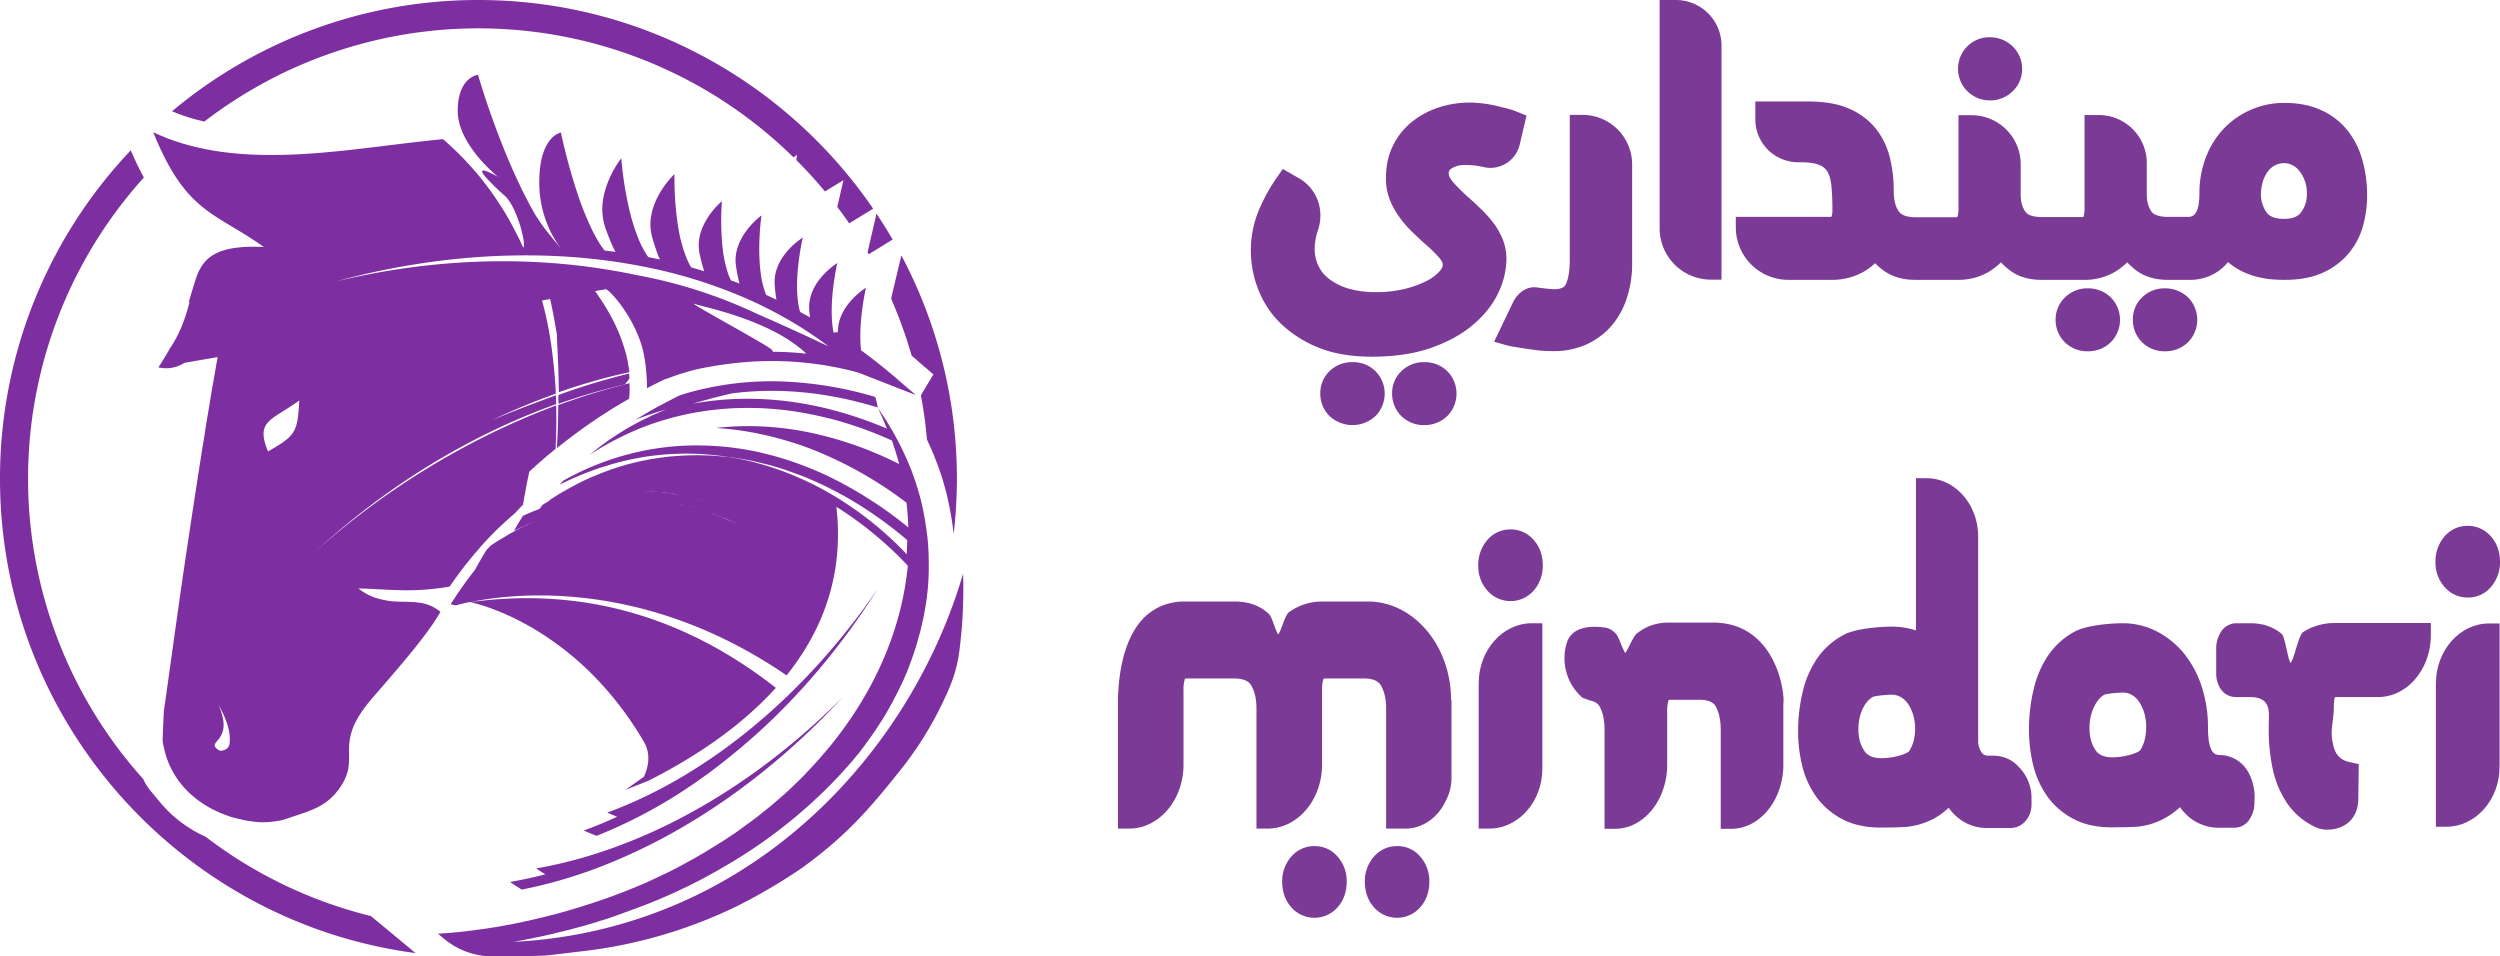 <svg xmlns="http://www.w3.org/2000/svg" width="1758.318" height="672.639" viewBox="0 0 1758.318 672.639">
  <g id="logo" transform="translate(-775.119 -551.844)">
    <g id="Group_343" data-name="Group 343" transform="translate(1561.395 888.163)">
      <g id="Group_342" data-name="Group 342">
        <path id="Path_3256" data-name="Path 3256" d="M908.3,821.576c-2.669,1.78-5.19,13.643-7.415,19.278-.445.89-.89,1.631-1.335,2.521a3.244,3.244,0,0,0-.445-.741c-1.78-4-3.707-17.943-5.783-19.723-5.932-5.042-13.346-7.563-22.1-7.563h-9.639a12.85,12.85,0,0,0-11.567,6.97,21.54,21.54,0,0,0-2.818,9.935v18.388a19.915,19.915,0,0,0,2.966,10.677,12.844,12.844,0,0,0,11.418,5.932h9.194c8.6,0,10.973,3.559,11.715,4.745,2.521,3.855,1.631,9.935,1.631,18.388a129.961,129.961,0,0,0,2.966,28.027,68.116,68.116,0,0,0,10.232,23.875A48.677,48.677,0,0,0,916.748,958.6a18.411,18.411,0,0,0,8.3,1.928c12.308,0,22.1-7.414,22.1-21.947l.3-24.171-6.08-1.335a17.164,17.164,0,0,1-4.449-1.483,12.621,12.621,0,0,1-5.635-5.487c-1.483-2.818-2.373-6.821-2.818-11.567-.445-5.932,1.483-12.753,1.483-20.612,0-3.856.445-5.783.742-6.525a5.12,5.12,0,0,1,1.779-.148h28.62c20.464,0,37.073-19.574,37.073-43.6V815.2H930.391A41.033,41.033,0,0,0,908.3,821.576Z" transform="translate(-74.757 -713.325)" fill="#7b3a95"/>
        <path id="Path_3257" data-name="Path 3257" d="M788.589,941.8a6.655,6.655,0,0,0-1.631-.148h-4.745c-2.076-.148-5.042-.593-6.673-8.749V787.576c0-22.688-16.312-41.076-36.331-41.076h-7.414V853.565a55.887,55.887,0,0,0-17.35-2.669c-6.08,0-24.023,1.038-32.92,5.487a53.212,53.212,0,0,0-18.536,15.867,69.493,69.493,0,0,0-10.677,23.726,118.051,118.051,0,0,0-3.411,28.917,99.918,99.918,0,0,0,2.966,24.171,61.73,61.73,0,0,0,10.232,22.1,53.323,53.323,0,0,0,18.388,15.422c7.266,3.707,16.164,5.635,26.4,5.635.148,0,14.532,0,19.426-.593a55.6,55.6,0,0,0,12.753-3.263,44.994,44.994,0,0,0,12.308-7.118,32.575,32.575,0,0,0,3.411-2.966,34.921,34.921,0,0,0,8.008,8.156,31.4,31.4,0,0,0,18.388,6.08h17.35c8.008,0,14.532-7.415,14.532-16.46v-4.3a30.766,30.766,0,0,0-9.194-22.392A23.242,23.242,0,0,0,788.589,941.8Zm-61.54-3.411c-1.631,2.076-10.677,5.042-19.723,5.042-8.3,0-10.973-3.856-11.863-5.19-2.818-4.152-4.152-9.046-4.152-15.126a36.781,36.781,0,0,1,1.483-10.529,26.965,26.965,0,0,1,4-8.008,15.826,15.826,0,0,1,4.745-4.3c1.779-.741,9.639-1.483,13.2-1.483a12.7,12.7,0,0,1,6.08,1.483,15.845,15.845,0,0,1,5.042,4.449,29.865,29.865,0,0,1,3.855,7.859A34.128,34.128,0,0,1,731.2,923.41C731.053,929.342,729.718,934.235,727.049,938.387Z" transform="translate(-170.516 -746.5)" fill="#7b3a95"/>
        <path id="Path_3258" data-name="Path 3258" d="M519.888,770.8a21.184,21.184,0,0,0-16.164,7.266,26.571,26.571,0,0,0-6.525,18.091,25.817,25.817,0,0,0,6.525,17.795,21.611,21.611,0,0,0,32.327,0,26.08,26.08,0,0,0,6.525-17.795c0-7.118-2.224-13.346-6.525-18.091A20.961,20.961,0,0,0,519.888,770.8Z" transform="translate(-243.772 -734.765)" fill="#7b3a95"/>
        <path id="Path_3259" data-name="Path 3259" d="M497.4,857.563V959.735h7.414c20.612,0,37.369-18.981,37.369-42.263V815.3h-7.415C514.157,815.3,497.4,834.281,497.4,857.563Z" transform="translate(-243.676 -713.276)" fill="#7b3a95"/>
        <path id="Path_3260" data-name="Path 3260" d="M973.888,819.519a20.7,20.7,0,0,0,16.164-7.266,26.081,26.081,0,0,0,6.525-17.795c0-7.118-2.224-13.346-6.525-18.091a21.412,21.412,0,0,0-16.164-7.266,21.183,21.183,0,0,0-16.164,7.266,26.57,26.57,0,0,0-6.525,18.091,25.816,25.816,0,0,0,6.525,17.795A21.183,21.183,0,0,0,973.888,819.519Z" transform="translate(-24.535 -735.586)" fill="#7b3a95"/>
        <path id="Path_3261" data-name="Path 3261" d="M951.4,857.663V958.352h7.415c20.612,0,37.369-18.981,37.369-42.263V815.4h-7.414C968.157,815.4,951.4,834.381,951.4,857.663Z" transform="translate(-24.438 -713.228)" fill="#7b3a95"/>
        <path id="Path_3262" data-name="Path 3262" d="M692.187,868.978C691.3,850.441,679.731,815.3,643.252,815H611.073a34.257,34.257,0,0,0-22.1,7.711c-2.818,2.224-5.783,10.825-8.156,13.643-1.631-2.224-4.152-10.084-5.783-12.456a13.031,13.031,0,0,0-7.266-5.19c-7.859-1.335-24.023-2.373-28.027,10.529a36.76,36.76,0,0,0,11.122,38.7,47.551,47.551,0,0,1,4.893,1.779h0c5.042.89,6.525,3.411,6.97,4.152,2.373,4.152,3.559,9.787,3.559,16.609v69.548H573.7c20.167,0,36.628-20.316,36.628-45.08V877.578a25.883,25.883,0,0,1,1.038-8.156,5.242,5.242,0,0,1,.89-.148h20.761c5.783,0,9.639,1.483,11.418,4.6,2.373,4.152,3.559,9.787,3.559,16.609v69.548h7.414c20.167,0,36.628-20.316,36.628-45.08V877.578c0-2.966,0-5.487.148-7.711v-.89Z" transform="translate(-224.035 -713.421)" fill="#7b3a95"/>
        <path id="Path_3263" data-name="Path 3263" d="M892.6,907.981a6.325,6.325,0,0,1-3.559-.89c-3.114-1.928-4.745-8.3-4.745-18.24a91.844,91.844,0,0,0-4.449-29.065,72.4,72.4,0,0,0-12.6-23.43,61.412,61.412,0,0,0-19.13-15.422,52.745,52.745,0,0,0-24.171-5.635c-6.08,0-24.023,1.038-32.92,5.635A52.53,52.53,0,0,0,772.488,837.1a69.3,69.3,0,0,0-10.677,24.171,120.524,120.524,0,0,0-3.411,29.213,105.484,105.484,0,0,0,2.966,24.616A64.363,64.363,0,0,0,771.6,937.491a52.142,52.142,0,0,0,18.388,15.57c7.266,3.855,16.164,5.783,26.544,5.783.148,0,14.532,0,19.574-.593a50.7,50.7,0,0,0,25.061-10.677,32.584,32.584,0,0,0,3.411-2.966,38.854,38.854,0,0,0,8.008,8.3,32.8,32.8,0,0,0,10.529,5.042,30.652,30.652,0,0,0,7.859,1.186h11.715a12.733,12.733,0,0,0,11.27-6.673,19.635,19.635,0,0,0,2.966-9.787l.148-4.3a35.341,35.341,0,0,0-4-17.5A23.207,23.207,0,0,0,892.6,907.981ZM836.7,904.57c-1.631,1.928-10.677,5.042-19.723,5.042-8.3,0-10.973-3.855-11.863-5.19-2.818-4.152-4.152-9.342-4.152-15.422a34.6,34.6,0,0,1,1.631-10.825,27.9,27.9,0,0,1,4-8.156,14.672,14.672,0,0,1,4.745-4.449c1.779-.741,9.639-1.483,13.2-1.483a11.75,11.75,0,0,1,5.932,1.483,15.842,15.842,0,0,1,5.042,4.449,28.717,28.717,0,0,1,3.856,8.008A36.387,36.387,0,0,1,840.849,889C840.7,895.228,839.367,900.27,836.7,904.57Z" transform="translate(-117.639 -713.276)" fill="#7b3a95"/>
        <path id="Path_3264" data-name="Path 3264" d="M466.088,921a21.183,21.183,0,0,0-16.164,7.266,26.08,26.08,0,0,0-6.525,17.795c0,7.118,2.224,13.346,6.525,18.091a21.611,21.611,0,0,0,32.327,0c4.3-4.745,6.525-10.973,6.525-18.091a25.816,25.816,0,0,0-6.525-17.795A20.694,20.694,0,0,0,466.088,921Z" transform="translate(-269.752 -662.234)" fill="#7b3a95"/>
        <path id="Path_3265" data-name="Path 3265" d="M426.888,921a21.183,21.183,0,0,0-16.164,7.266,26.08,26.08,0,0,0-6.525,17.795c0,7.118,2.224,13.346,6.525,18.091a21.611,21.611,0,0,0,32.327,0c4.3-4.745,6.525-10.973,6.525-18.091a25.816,25.816,0,0,0-6.525-17.795A20.909,20.909,0,0,0,426.888,921Z" transform="translate(-288.682 -662.234)" fill="#7b3a95"/>
        <path id="Path_3266" data-name="Path 3266" d="M560.6,874.252c0-38.111-26.247-69.251-58.426-69.251H470.438a39.179,39.179,0,0,0-23.875,7.563c-2.966,2.224-5.19,12.753-7.563,15.57-1.78-2.224-4.3-12.308-6.377-14.236Q423.282,805,408.6,805h-35.59a40.259,40.259,0,0,0-12.753,1.928h-.148a38.494,38.494,0,0,0-10.974,5.635,33.284,33.284,0,0,0-6.673,6.228C328.673,834.955,326.6,860.905,326.3,874.4v90.309h7.859c21.057,0,38.259-20.167,38.259-44.932V867.43a24.375,24.375,0,0,1,1.038-8.156,8.362,8.362,0,0,1,1.038-.148h33.365c6.08,0,10.084,1.483,12.012,4.6,2.521,4.152,3.856,9.639,3.856,16.46v84.525h7.859c21.057,0,38.259-20.167,38.259-44.932V867.43a24.377,24.377,0,0,1,1.038-8.156,8.362,8.362,0,0,1,1.038-.148h27.137c6.08,0,10.084,1.483,12.011,4.6,2.521,4.152,3.856,9.639,3.856,16.46v84.525h13.643c12.012,0,22.688-7.711,28.175-19.278l.593-1.186a33.987,33.987,0,0,0,3.559-15.274V874.252Z" transform="translate(-326.3 -718.25)" fill="#7b3a95"/>
      </g>
    </g>
    <g id="Group_346" data-name="Group 346" transform="translate(775.119 551.844)">
      <g id="Group_344" data-name="Group 344">
        <path id="Path_3267" data-name="Path 3267" d="M890,218.9l-6.3,27.181c.31.413.517.93.827,1.344l16.846-10.335C897.756,230.889,893.932,224.791,890,218.9Z" transform="translate(-273.521 -68.629)" fill="#7d2fa1"/>
        <path id="Path_3268" data-name="Path 3268" d="M900.523,274.274c-.207.93-.517,2.17-.724,3.617a326.754,326.754,0,0,1,14.366,39.893c1.654,1.447,3.307,2.79,4.961,4.341l10.335,8.888-8.785,14.676a310.438,310.438,0,0,1,4.237,31.005l.207.517c1.033,2.274,2.48,5.374,3.824,8.578l.62,1.447c.62,1.55,1.24,3.2,1.86,4.754a4.321,4.321,0,0,0,.413,1.033c1.034,2.687,1.86,5.167,2.687,7.544l.207.62.1.207c.517,1.55,1.55,4.857,1.86,6.1l.62,2.17c.517,1.964,1.757,6.511,2.17,8.578l.207,1.034c.62,2.894,1.24,5.788,1.757,8.578l.207,1.137c.827,4.547,1.447,9.095,1.964,13.435a1.76,1.76,0,0,0,.1.723A341.943,341.943,0,0,0,946,404.5a334.413,334.413,0,0,0-39.066-157.2Z" transform="translate(-272.982 -67.678)" fill="#7d2fa1"/>
        <path id="Path_3269" data-name="Path 3269" d="M554.156,714.357a315.2,315.2,0,0,1-116.269-55.809,88.407,88.407,0,0,1-31.625-23.771l-7.648-9.2a35.373,35.373,0,0,1-4.547-7.545,316.1,316.1,0,0,1,.413-423.115,208.019,208.019,0,0,1-9.2-19.12A335.1,335.1,0,0,0,293.3,406.787C293.3,577.315,420.834,718.7,585.574,740.4Z" transform="translate(-293.3 -70.073)" fill="#7d2fa1"/>
        <path id="Path_3270" data-name="Path 3270" d="M433.137,158.971a316.07,316.07,0,0,1,414.33,25.217l2.48-1.86-.517,3.721c7.028,7.028,13.849,14.469,20.153,22.117l13.022-7.958-4.341,18.81c2.894,3.824,5.684,7.648,8.371,11.575l16.846-10.335C842.817,131.686,740.913,73.5,625.781,73.5A334.983,334.983,0,0,0,410.4,151.736,121.733,121.733,0,0,0,433.137,158.971Z" transform="translate(-289.377 -73.5)" fill="#7d2fa1"/>
      </g>
      <g id="Group_345" data-name="Group 345" transform="translate(107.794 52.605)">
        <path id="Path_3271" data-name="Path 3271" d="M723.048,345.255c-10.232,5.788-20.153,12.092-29.868,18.913-7.131,5.064-14.159,10.335-20.98,15.813.723-10.232,1.034-20.567,1.034-30.282a486.827,486.827,0,0,1,50.021-15.4c.1,0,.1,0,.1.1A64.087,64.087,0,0,1,723.048,345.255Z" transform="translate(-388.401 -117.368)" fill="#7d2fa1"/>
        <path id="Path_3272" data-name="Path 3272" d="M798.9,289.9a9.588,9.588,0,0,0,1.034.517" transform="translate(-384.156 -118.856)" fill="none" stroke="#7d2fa1" stroke-linecap="round" stroke-linejoin="round" stroke-width="0"/>
        <path id="Path_3273" data-name="Path 3273" d="M673.3,342.789A479.109,479.109,0,0,1,723.011,327.7l.31,3.411c-1.137,1.55-2.067,2.687-3.2,4.237A442.406,442.406,0,0,0,673.4,348.99C673.3,346.82,673.3,344.753,673.3,342.789Z" transform="translate(-388.364 -117.589)" fill="#7d2fa1"/>
        <path id="Path_3274" data-name="Path 3274" d="M793.9,690.764A343.487,343.487,0,0,0,839.064,664.1,400.838,400.838,0,0,1,793.9,690.764Z" transform="translate(-384.324 -106.32)" fill="#7d2fa1"/>
        <path id="Path_3275" data-name="Path 3275" d="M917.163,605.741a243.1,243.1,0,0,0,25.631-39.686c9.612-18.81,13.436-29.351,15.3-43.614a339.727,339.727,0,0,0,2.584-54.155c-35.656,121.953-142,242.356-300.749,257.858-4.651.413-9.715.827-15.192,1.033a.622.622,0,0,0,.413-.1c1.344-.207,2.79-.517,4.134-.723,1.447-.207,2.791-.517,4.237-.827s2.79-.517,4.237-.827c1.344-.31,2.791-.517,4.134-.827,1.447-.31,2.79-.62,4.237-.93l4.031-.93c1.447-.31,2.79-.62,4.237-1.033,1.344-.31,2.687-.62,3.927-.93,1.447-.31,2.79-.723,4.237-1.033,1.344-.31,2.584-.62,3.927-1.034,1.447-.413,2.79-.723,4.237-1.137,1.24-.31,2.584-.723,3.824-1.034,1.447-.413,2.791-.827,4.237-1.24,1.24-.413,2.48-.723,3.721-1.137,1.447-.414,2.791-.93,4.237-1.344,1.24-.414,2.377-.723,3.617-1.137,1.447-.414,2.79-.93,4.237-1.447,1.137-.413,2.377-.827,3.514-1.24,1.447-.517,2.894-1.034,4.237-1.55l3.41-1.24c1.447-.517,2.894-1.033,4.237-1.55,1.137-.413,2.17-.827,3.307-1.24,1.447-.517,2.894-1.137,4.341-1.654,1.033-.413,2.17-.827,3.2-1.24,1.447-.62,2.894-1.24,4.341-1.757,1.034-.413,2.067-.827,3.1-1.344l4.341-1.86c1.034-.413,1.964-.93,3-1.344,1.447-.62,2.894-1.343,4.341-1.964.93-.413,1.86-.93,2.791-1.344,1.447-.723,2.894-1.344,4.341-2.067.93-.413,1.757-.93,2.687-1.344l4.341-2.17c.827-.413,1.757-.93,2.584-1.344,1.447-.723,2.894-1.55,4.341-2.377.827-.413,1.654-.93,2.48-1.344,1.447-.827,3-1.654,4.444-2.48a26.1,26.1,0,0,0,2.274-1.344c1.447-.827,3-1.757,4.444-2.584l2.17-1.24c1.55-.93,3-1.757,4.444-2.687.62-.413,1.344-.827,1.964-1.24,1.55-.93,3-1.86,4.547-2.894.62-.413,1.24-.827,1.757-1.137,1.55-1.034,3.1-1.964,4.547-3,.517-.413,1.033-.724,1.654-1.137,1.55-1.033,3.1-2.067,4.651-3.2.517-.31.93-.723,1.447-1.034l4.651-3.41,1.24-.93c1.55-1.137,3.2-2.377,4.754-3.617.31-.31.724-.517,1.034-.827,1.654-1.24,3.2-2.48,4.857-3.824a4.493,4.493,0,0,0,.723-.62l4.961-4.031c.207-.207.413-.31.517-.517,1.033-.93,2.377-1.964,3.411-2.894l1.757-1.55c1.55-1.344,3-2.687,4.547-4.031.827-.723,1.55-1.447,2.377-2.274.724-.62,1.344-1.24,2.067-1.86.93-.827,1.757-1.654,2.584-2.48.62-.517,1.137-1.137,1.757-1.654l2.687-2.687,1.55-1.55c.93-.93,1.757-1.86,2.687-2.79a19.078,19.078,0,0,1,1.447-1.447c.93-.93,1.757-1.964,2.687-2.894a18.481,18.481,0,0,1,1.344-1.447c.827-.93,1.757-1.964,2.584-2.894a8.924,8.924,0,0,1,1.344-1.447c.827-1.034,1.654-1.964,2.584-3,.413-.517.827-.93,1.24-1.447.827-1.034,1.654-2.067,2.48-3a18.021,18.021,0,0,1,1.24-1.447c.827-1.034,1.55-2.067,2.377-3.1a14.783,14.783,0,0,0,1.137-1.55c.827-1.033,1.55-2.067,2.274-3.1.413-.517.723-1.034,1.137-1.55.724-1.033,1.447-2.067,2.274-3.1.31-.517.723-1.033,1.034-1.55.723-1.034,1.447-2.067,2.17-3.2.31-.517.724-1.034,1.034-1.55.724-1.033,1.344-2.17,2.067-3.2a13.474,13.474,0,0,1,1.034-1.55c.723-1.034,1.343-2.17,1.964-3.2l.93-1.55c.62-1.033,1.24-2.17,1.86-3.307.31-.517.62-1.034.93-1.654.62-1.137,1.24-2.17,1.86-3.307a8.241,8.241,0,0,0,.827-1.654c.62-1.137,1.137-2.17,1.757-3.307.31-.517.517-1.137.827-1.654.517-1.137,1.137-2.17,1.654-3.307.31-.517.517-1.137.827-1.654.517-1.137,1.034-2.274,1.55-3.307.207-.517.517-1.137.723-1.654.517-1.137.93-2.274,1.447-3.307.207-.62.517-1.137.723-1.757.413-1.137.93-2.274,1.344-3.41.207-.62.413-1.137.62-1.757l1.24-3.411c.207-.62.413-1.137.62-1.757.413-1.137.827-2.274,1.137-3.411.207-.62.413-1.137.62-1.757.413-1.137.724-2.274,1.033-3.411.207-.62.31-1.24.517-1.757l.93-3.411c.207-.62.31-1.24.517-1.86l.93-3.411c.1-.62.31-1.24.414-1.86.31-1.137.517-2.274.827-3.514a12.016,12.016,0,0,1,.413-1.86c.207-1.137.517-2.377.724-3.514l.31-1.86c.207-1.137.413-2.377.62-3.514l.31-1.86c.207-1.137.31-2.377.517-3.514.1-.62.1-1.24.207-1.86.1-1.24.31-2.377.413-3.617a.932.932,0,0,1,.1-.517c.1-1.344.207-2.584.31-3.927.1-1.654.207-3.2.31-4.857v-.207c.207-4.547.207-9.095.1-13.539v-.1h0c0-1.344-.1-2.687-.1-4.134l-.31-5.271v-.1c-.1-.827-.1-1.55-.207-2.377-.1-1.344-.207-2.687-.413-3.927-.517-4.341-1.137-8.578-1.86-12.815h0c-.517-2.687-1.034-5.478-1.654-8.165l-.207-1.033c-.413-1.654-1.447-5.891-1.964-7.545l-.62-2.17c-.31-.93-1.55-5.064-1.86-5.994h0c-.827-2.377-1.654-4.754-2.48-7.028a7.118,7.118,0,0,0-.31-.827c-.517-1.447-1.137-2.894-1.757-4.341-.207-.413-.31-.827-.517-1.24-1.137-2.687-2.274-5.271-3.514-7.855l-.31-.62c-.723-1.447-1.343-2.894-2.067-4.341a2.585,2.585,0,0,0-.413-.723c-.31-.62-.723-1.24-1.033-1.964-.517-1.034-1.137-2.067-1.654-3.1-.517-.827-.93-1.757-1.447-2.584-.207-.413-.517-.93-.723-1.344-.1-.207-.31-.413-.413-.62-1.447-2.48-2.894-4.857-4.341-7.234-.1-.1-.207-.31-.31-.413-1.654-2.687-3.41-5.271-5.271-7.958,1.137,2.377,2.274,4.754,3.307,7.131,0,.1.1.207.1.31,1.034,2.377,2.067,4.754,3,7.131-44.647-19.016-91.362-25.838-136.526-17.57,9.2-2.687,18.293-5.168,27.491-7.235,33.279-4.341,68-.723,102.523,9.922a46.933,46.933,0,0,0-1.757-7.441,264.547,264.547,0,0,0-59.013-10.542,215.565,215.565,0,0,0-77.2,8.991,23.18,23.18,0,0,0-2.687,1.137c-4.031,2.067-8.061,4.134-11.989,6.2-.31.1-.517.31-.827.413-2.584,1.447-5.064,2.79-7.545,4.237-.413.207-.827.517-1.24.723-.827.517-1.757,1.034-2.584,1.55-1.447.93-3,1.757-4.444,2.687a10.329,10.329,0,0,1-1.447.827.537.537,0,0,1-.413.207c1.86-.827,3.824-1.55,5.788-2.274h0c5.271-1.964,10.645-3.617,16.019-5.167a9.1,9.1,0,0,0,1.55-.517,182.193,182.193,0,0,0-18.293,8.165c-4.651,2.377-9.2,4.857-13.642,7.648a194.4,194.4,0,0,0-22.737,16.329h0l3.411-2.17c3.1-1.964,6.3-3.824,9.612-5.684,2.687-1.447,5.374-2.894,8.165-4.237h0c4.341-2.17,8.681-4.134,13.125-5.994a198.935,198.935,0,0,1,37.309-11.058,210.221,210.221,0,0,1,37.723-3.721,222.745,222.745,0,0,1,38.756,3.1c2.584.413,5.168.93,7.751,1.447,4.651.93,9.4,2.067,14.055,3.2a268.922,268.922,0,0,1,42.58,15.193h0c1.86,5.478,3.617,10.955,5.064,16.536A254.321,254.321,0,0,0,853.5,369.173a212.464,212.464,0,0,0-44.027-4.651,202.462,202.462,0,0,0-22.427,1.24h0l3.41.31c6.614.517,13.125,1.344,19.74,2.48,5.271.93,10.542,2.067,15.709,3.307,5.271,1.344,10.438,2.79,15.709,4.444,6.2,1.964,12.3,4.237,18.4,6.821a278.166,278.166,0,0,1,60.873,35.242h0c.31,2.584.517,5.064.724,7.648a2.019,2.019,0,0,0,.1.723v.62c.207,2.48.31,4.961.413,7.441v.93A287.677,287.677,0,0,0,871.9,402.761l-5.581-2.79c-1.447-.723-3-1.447-4.444-2.067-2.067-.93-4.134-1.86-6.2-2.687a230.251,230.251,0,0,0-37.826-12.2c-2.17-.517-4.237-.93-6.408-1.344s-4.341-.827-6.511-1.137c-4.237-.62-8.371-1.24-12.609-1.55q-4.341-.465-8.681-.62c-1.964-.1-3.824-.207-5.788-.207-3.41-.1-6.718-.1-10.128,0a187,187,0,0,0-42.994,6.3h-.1c-4.341,1.137-8.682,2.48-12.919,3.927a201.651,201.651,0,0,0-22.014,9.095c-3.514,1.757-6.924,3.514-10.335,5.478-.827.93-1.654,1.86-2.584,2.79h0A223.537,223.537,0,0,1,703.125,394.6c.723-.207,1.344-.517,2.067-.724.62-.207,1.137-.31,1.757-.517.724-.207,1.344-.413,2.067-.62,1.757-.517,3.514-1.137,5.271-1.654l3.411-.93c1.344-.31,2.687-.723,4.031-1.034l2.79-.62c1.654-.413,3.2-.723,4.858-1.034,1.86-.31,3.721-.723,5.477-1.034,2.274-.413,4.651-.723,6.924-1.033a204.374,204.374,0,0,1,22.427-1.55c2.48,0,4.961,0,7.441.1,2.584.1,5.167.207,7.648.413,3.2.207,6.3.517,9.508.93,1.86.207,3.72.413,5.581.723.207,0,.413.1.62.1.413.1.827.1,1.137.207h0c-1.757-.207-3.41-.31-5.167-.517l-3.721-.31c-.413,0-.827-.1-1.343-.1-1.344-.1-2.687-.207-4.031-.207-2.377-.1-4.754-.207-7.131-.207s-4.754,0-7.131.1h0c-2.584.1-5.167.207-7.751.413-1.86.1-3.617.31-5.477.413-2.894.31-5.788.723-8.682,1.137-1.447.207-2.79.413-4.237.62-2.17.413-4.237.827-6.408,1.24-5.478,1.137-10.852,2.584-16.226,4.237-4.651,1.447-9.2,3.1-13.642,4.857-1.964.827-4.031,1.654-5.994,2.48-.31.1-.62.31-.93.413-1.86.827-3.721,1.654-5.581,2.584-4.031,1.964-7.958,4.134-11.989,6.408-1.344.827-2.79,1.55-4.134,2.377-1.24.723-2.377,1.55-3.617,2.274-1.447.93-2.791,1.757-4.237,2.687.723-.31,1.344-.517,2.067-.827-1.964,1.137-3.927,2.274-5.891,3.514-.827,1.137-1.654,2.17-2.48,3.307.1-.1.31-.1.413-.207a.361.361,0,0,0,.207-.1l1.55-.62h0l.62-.31c.517-.207,1.034-.413,1.654-.62.1,0,.31-.1.413-.1a.784.784,0,0,0,.413-.207c.517-.207,1.034-.413,1.654-.62.1,0,.207-.1.31-.1s.207-.1.31-.1.31-.1.413-.1c.31-.1.517-.207.827-.31s.517-.207.827-.31c.414-.1.827-.31,1.344-.413.724-.207,1.55-.517,2.274-.723.1,0,.207-.1.31-.1a1.916,1.916,0,0,1,.724-.207c.31-.1.517-.1.827-.207.1,0,.207-.1.31-.1h0c.31-.1.62-.207,1.034-.31.31-.1.62-.207,1.034-.31.723-.207,1.344-.413,2.067-.62.62-.207,1.24-.31,1.86-.517.31-.1.62-.1.93-.207h.207a3.2,3.2,0,0,1,.827-.207,6.587,6.587,0,0,1,.723-.207,12.015,12.015,0,0,1,1.86-.413c.723-.207,1.447-.31,2.17-.517a5.186,5.186,0,0,1,1.24-.207h0c.1,0,.31-.1.413-.1.207,0,.31-.1.517-.1a.379.379,0,0,0,.31-.1c.62-.1,1.137-.207,1.757-.31.31-.1.723-.1,1.034-.207a.38.38,0,0,0,.31-.1c.413-.1.827-.1,1.24-.207a6.049,6.049,0,0,1,1.344-.207c.31,0,.517-.1.827-.1h.1c.517-.1,1.034-.1,1.55-.207a.38.38,0,0,0,.31-.1c.413-.1.827-.1,1.137-.207.517-.1.93-.1,1.447-.207.413-.1.827-.1,1.344-.207.207,0,.413-.1.724-.1a.621.621,0,0,0,.413-.1,5.893,5.893,0,0,1,1.344-.1c.517-.1.93-.1,1.447-.207a5.894,5.894,0,0,1,1.344-.1,6.977,6.977,0,0,0,1.447-.207,1.758,1.758,0,0,0,.724-.1.774.774,0,0,0,.517-.1,5.031,5.031,0,0,0,1.24-.1c.413,0,.827-.1,1.24-.1a3.876,3.876,0,0,0,1.137-.1c.62,0,1.137-.1,1.757-.1a4.237,4.237,0,0,0,1.137-.1h1.55a4.239,4.239,0,0,0,1.137-.1H736.4c.93,0,1.86.1,2.687.1.62,0,1.24.1,1.964.1h1.86c.93.1,1.964.207,2.894.31h.517c.62.1,1.137.1,1.757.207h1.137a27.868,27.868,0,0,1,2.894.413c.517.1.93.1,1.447.207a.932.932,0,0,1,.517.1h.31c.207,0,.413.1.62.1h.723l1.55.31a26.427,26.427,0,0,1,2.79.517c.723.1,1.344.207,2.067.31h0c.413.1.827.207,1.344.31-.413-.1-.827-.207-1.344-.31h0l-2.17-.31c-1.55-.207-3-.517-4.547-.723-.413-.1-.93-.1-1.344-.207-.31,0-.62-.1-.93-.1s-.517-.1-.827-.1c-.517-.1-1.033-.1-1.447-.207-.31,0-.62-.1-.93-.1-1.344-.207-2.687-.31-4.031-.413h0c-.517,0-1.034-.1-1.55-.1a12.5,12.5,0,0,0-1.964-.1h-.413c-.517,0-1.137-.1-1.654-.1-.723,0-1.55-.1-2.274-.1a5.892,5.892,0,0,1-1.344-.1c-1.033,0-2.17-.1-3.2-.1h-4.444c-1.24,0-2.584,0-3.824.1H721c-1.137.1-2.377.1-3.514.207h-1.24a2.275,2.275,0,0,0-.827.1c-.413,0-.93.1-1.344.1-1.654.1-3.2.31-4.857.517-.827.1-1.654.207-2.584.31a.774.774,0,0,0-.517.1c-1.447.207-3,.413-4.444.62-1.137.207-2.17.31-3.307.517h-.207c-.31,0-.517.1-.827.1h0c-.207,0-.413.1-.724.1-.62.1-1.24.31-1.86.413a4.4,4.4,0,0,1-1.137.207.38.38,0,0,0-.31.1c-.413.1-.93.207-1.344.31-.517.1-1.137.207-1.654.31-1.654.31-3.2.723-4.754,1.137a3.017,3.017,0,0,1-.93.207,16.515,16.515,0,0,1-2.17.517c-1.55.413-3.1.827-4.547,1.344a30.935,30.935,0,0,0-3.307,1.034c-1.447.413-2.894.93-4.341,1.447-1.137.413-2.377.827-3.514,1.24-1.344.517-2.791,1.034-4.134,1.55-1.24.517-2.48,1.033-3.721,1.447-1.344.517-2.584,1.137-3.927,1.654-1.24.517-2.584,1.137-3.824,1.757a.1.1,0,0,0-.1.1c-.207.207-.31.517-.517.724-.1.1-.1.207-.207.413,0,.31-.1.62-.1,1.034l.1-.93c-1.757,2.687-3.411,5.478-5.064,8.371a5.036,5.036,0,0,0-.31.723h0l4.444-2.067.207-.1,5.168-2.377a3.672,3.672,0,0,0,.93-.413h0c.31-.1.62-.31.93-.413h0c.207-.1.31-.1.517-.207a.361.361,0,0,0,.207-.1c.413-.207.723-.31,1.137-.517.31-.1.723-.31,1.034-.413h.1c.207-.1.31-.1.517-.207a.1.1,0,0,0,.1-.1c.31-.1.724-.31,1.034-.413.207-.1.31-.1.517-.207a5.033,5.033,0,0,1,.723-.31c.827-.31,1.654-.62,2.377-.93a1.469,1.469,0,0,1,.62-.207.1.1,0,0,0,.1-.1c.207-.1.413-.1.62-.207a1.469,1.469,0,0,1,.62-.207h.1l.93-.31c.207-.1.31-.1.517-.207a1.469,1.469,0,0,1,.62-.207c.827-.31,1.757-.62,2.584-.93.413-.207.93-.31,1.344-.517a1.915,1.915,0,0,1,.724-.207c.31-.1.517-.207.827-.31.1,0,.31-.1.413-.1.207-.1.413-.1.62-.207.413-.1.723-.207,1.137-.31.517-.207,1.034-.31,1.55-.517s1.033-.31,1.447-.517c.207-.1.517-.1.724-.207h0a6.565,6.565,0,0,1,.723-.207c.1,0,.31-.1.413-.1.207,0,.31-.1.517-.1a15.105,15.105,0,0,1,2.067-.517c.1,0,.207,0,.207-.1h0c.1,0,.207-.1.414-.1a4.473,4.473,0,0,0,.517-.1c.413-.1.723-.207,1.137-.31.207-.1.517-.1.723-.207a1.468,1.468,0,0,0,.62-.207c.1,0,.31-.1.414-.1.207,0,.31-.1.517-.1l2.79-.62c.62-.1,1.24-.31,1.757-.413.207,0,.413-.1.723-.1.207,0,.31-.1.517-.1a.38.38,0,0,0,.31-.1c.1,0,.31-.1.413-.1.93-.207,1.86-.31,2.79-.517.62-.1,1.344-.31,1.964-.413.207,0,.414-.1.62-.1.1,0,.31-.1.413-.1h.31a.622.622,0,0,0,.413-.1,27.841,27.841,0,0,1,2.894-.413c.723-.1,1.344-.207,2.067-.31.207,0,.413-.1.62-.1h.93c1.033-.1,1.964-.207,3-.31a15.48,15.48,0,0,1,2.274-.207.774.774,0,0,0,.517-.1h.827c1.033-.1,2.067-.1,3.1-.207.827-.1,1.55-.1,2.377-.207h1.24c.93,0,1.86-.1,2.79-.1h.413c.827,0,1.654-.1,2.48-.1h7.545a3.874,3.874,0,0,1,1.137.1c.827,0,1.55.1,2.377.1s1.654.1,2.48.1h.517a14.009,14.009,0,0,1,2.067.207h.413c.207,0,.517.1.723.1a2.017,2.017,0,0,1,.723.1h1.447c.31,0,.62.1,1.034.1h.517c1.137.1,2.274.31,3.411.413.413,0,.724.1,1.137.1.207,0,.31.1.517.1h.93a.931.931,0,0,1,.517.1h.1c2.067.31,4.134.62,6.2,1.033h.517c1.344.207,2.584.517,3.927.827a16.048,16.048,0,0,0,2.17.413h0c.413.1.93.207,1.344.31.517.1,1.137.31,1.654.413-.517-.1-.93-.207-1.447-.31s-1.137-.31-1.654-.413a16.047,16.047,0,0,0-2.17-.413c-1.344-.31-2.584-.517-3.927-.827h0c-2.687-.517-5.374-.93-8.061-1.344h-.207c-.827-.1-1.55-.207-2.377-.31h-.1c-.31,0-.517-.1-.827-.1-1.033-.1-1.964-.207-3-.31-.413,0-.93-.1-1.344-.1-1.034-.1-1.964-.1-3-.207h-.31c-.517,0-1.034-.1-1.55-.1-.93-.1-1.86-.1-2.894-.207a12.5,12.5,0,0,1-1.964-.1h-1.654a19.918,19.918,0,0,1-2.48-.1h-8.475c-1.55.1-3,.207-4.547.31h-.207c-.93.1-1.964.1-2.894.207-1.55.1-3.1.31-4.547.517h-.207c-.93.1-1.964.207-2.894.31-1.55.207-3,.413-4.547.62h-.207a28.318,28.318,0,0,0-2.894.517c-1.447.31-3,.517-4.444.827h-.31c-.93.207-1.964.413-2.894.62-1.447.31-2.894.62-4.341,1.033-.1,0-.1,0-.207.1-.1,0-.207.1-.31.1a20.4,20.4,0,0,0-2.687.723,3.2,3.2,0,0,1-.827.207c-1.137.31-2.17.62-3.307.93-.1,0-.1,0-.207.1a6.606,6.606,0,0,1-.724.207,24.942,24.942,0,0,0-2.584.827c-.207.1-.413.1-.62.207-1.137.31-2.17.723-3.307,1.034-.1,0-.207.1-.31.1l-.93.31a23.256,23.256,0,0,1-2.48.827c-1.24.413-2.48.93-3.721,1.344-.1,0-.207.1-.31.1-.413.207-.827.31-1.24.517-.723.31-1.55.62-2.274.93-1.137.517-2.274.93-3.411,1.447h-.1c-.1.1-.31.1-.413.207-.413.207-.93.413-1.344.62h0a4.827,4.827,0,0,0-1.034.517h0a12.119,12.119,0,0,0-1.137.517,6.148,6.148,0,0,0-.827.413c-.517.207-.93.413-1.447.62-.413.207-.724.31-1.137.517h0c-.1.1-.31.1-.413.207-.31.207-.723.31-1.033.517-.1.1-.31.1-.413.207-.724.31-1.344.724-2.067,1.034-.413.207-.93.517-1.344.723-.31.1-.517.31-.827.413a.1.1,0,0,0-.1.1c-.1.1-.207.1-.31.207-.62.31-1.137.62-1.757.93-.1,0-.1.1-.207.1a5.776,5.776,0,0,0-.827.517l-1.55.93a11.28,11.28,0,0,0-1.137.62c-.413.31-.93.517-1.344.827a4.186,4.186,0,0,1-.93.517c-.723.413-1.344.827-2.067,1.24a24.729,24.729,0,0,0-2.17,1.344c-1.344.827-2.687,1.757-4.031,2.584l-3.2,3.2c-2.894,4.651-5.684,9.508-8.371,14.366a266.689,266.689,0,0,0-16.846,23.874,8.483,8.483,0,0,0,3.927.827s3.307-1.034,9.4-2.274c0,0,72.965,13.746,122.47,98.286,4.961,8.578,3.307,17.466,0,24.6l-12.919,9.2,17.156-6.821c-.207.1-.413.1-.62.207,31.418-15.916,64.077-37.309,89.191-65.111-55.6-43.614-126.81-72.448-215.175-60.253,29.041-6.1,121.746-17.673,222.719,51.468,23.874-29.765,38.86-66.351,35.759-110.791l-.724-7.751A256.224,256.224,0,0,1,921.813,462.7h0c-4.237,43.3-21.7,83.92-48.988,119.679h0l-4.341,5.581-.1.1c-1.447,1.86-3,3.617-4.444,5.374l-.1.1c-1.55,1.757-3,3.514-4.547,5.271l-.207.207c-1.55,1.757-3.1,3.411-4.651,5.167l-.207.207c-1.55,1.654-3.2,3.307-4.754,5.064l-.31.31c-1.653,1.654-3.2,3.307-4.857,4.857l-.31.31c-1.654,1.55-3.307,3.2-4.961,4.754-.1.1-.31.207-.413.414-1.654,1.55-3.307,3.1-5.064,4.547-.207.1-.31.31-.517.414-1.654,1.447-3.411,3-5.064,4.444-.207.207-.413.31-.62.517-1.654,1.447-3.411,2.894-5.168,4.237-.207.207-.413.31-.62.517-1.757,1.344-3.411,2.79-5.168,4.134a5.724,5.724,0,0,1-.827.62c-1.757,1.344-3.514,2.687-5.271,3.927a5.742,5.742,0,0,0-.827.62c-1.757,1.24-3.514,2.584-5.271,3.824a5.689,5.689,0,0,0-.93.723c-1.757,1.24-3.514,2.48-5.271,3.617-.413.207-.723.517-1.137.724-1.757,1.137-3.514,2.377-5.271,3.514a7.723,7.723,0,0,1-1.24.723c-1.757,1.137-3.514,2.274-5.271,3.307-.413.31-.93.517-1.343.827-1.757,1.034-3.514,2.17-5.271,3.2-.517.31-.93.517-1.447.827l-5.271,3.1a11.3,11.3,0,0,1-1.55.827c-1.757.93-3.514,1.964-5.271,2.894-.517.31-1.137.62-1.654.93L758,675.915l-1.86.93c-1.757.93-3.514,1.757-5.271,2.584-.62.31-1.344.62-1.964.93-1.757.827-3.514,1.654-5.168,2.48-.723.31-1.447.62-2.067.93-1.757.827-3.411,1.55-5.168,2.377-.723.31-1.55.62-2.274.93-1.757.724-3.411,1.447-5.167,2.17-.827.31-1.654.62-2.377.93-1.654.724-3.411,1.344-5.064,2.067-.827.31-1.654.62-2.584.93-1.654.62-3.411,1.344-5.064,1.964-.93.31-1.757.62-2.687.93-1.654.62-3.307,1.24-4.961,1.757l-2.79.93c-1.654.517-3.307,1.137-4.961,1.654-.93.31-1.964.62-2.894.93l-4.961,1.55-3.1.93c-1.654.517-3.2.93-4.858,1.447-1.033.31-2.17.62-3.2.93-1.654.413-3.2.93-4.857,1.343-1.137.31-2.274.62-3.411.827-1.55.413-3.2.827-4.754,1.24-1.137.31-2.377.517-3.514.827-1.55.414-3.1.724-4.651,1.137-1.24.31-2.48.517-3.617.827-1.55.31-3.1.62-4.651,1.034-1.24.207-2.48.517-3.721.723l-4.651.93c-1.344.207-2.584.413-3.927.724-1.55.31-3,.517-4.547.827l-4.031.62c-1.447.207-3,.517-4.444.723-1.344.207-2.687.413-4.134.517-1.447.207-3,.413-4.444.62s-2.79.31-4.237.517-2.894.31-4.341.517c-1.447.1-2.894.31-4.341.413s-2.791.31-4.237.414c-1.55.1-3,.207-4.547.31-1.034.1-2.17.207-3.2.207,1.654,1.344,3.2,2.687,4.754,3.927a52.805,52.805,0,0,0,32.555,11.989c13.022.1,25.734,0,37.619-.517,4.031-.207,22.22-2.584,26.251-3a336.714,336.714,0,0,0,109.965-32.142,400.869,400.869,0,0,0,45.164-26.664C877.27,653.385,892.979,636.229,917.163,605.741ZM778.674,424.465h0l-1.24-.31c-.93-.31-1.86-.517-2.79-.827-.517-.1-1.034-.31-1.55-.413-.1,0-.207-.1-.413-.1h0c-.31-.1-.62-.1-.93-.207.31.1.62.1.93.207.1,0,.31.1.413.1.517.1.93.31,1.447.413,1.034.31,1.964.517,2.894.827l1.24.31h0c.207.1.413.1.62.207A1.468,1.468,0,0,0,778.674,424.465Zm-6.511-8.785c.723.207,1.344.31,2.067.517,2.067.517,4.031,1.137,6.1,1.654,4.134,1.24,8.165,2.584,12.2,4.134-4.031-1.55-8.061-2.894-12.2-4.134C777.64,417.127,774.85,416.4,772.163,415.68Zm28.421,16.949c-.31-.1-.62-.31-.93-.413-.62-.31-1.24-.517-1.964-.827h0c-.517-.207-.93-.413-1.447-.62-.724-.31-1.55-.62-2.377-.93-.62-.207-1.24-.517-1.757-.723-.1-.1-.31-.1-.413-.207-.413-.207-.827-.31-1.24-.517h0c-1.344-.517-2.687-.93-4.031-1.447-.62-.207-1.137-.413-1.757-.62a3.705,3.705,0,0,1-1.137-.413c.31.1.724.207,1.034.31h.1c.517.207,1.137.413,1.654.62,1.343.517,2.687.93,4.031,1.447.1,0,.1,0,.207.1h0a6.32,6.32,0,0,1,1.24.517c.1,0,.207.1.31.1,1.447.517,2.894,1.137,4.237,1.654h0c.413.207.93.413,1.344.62h0c.62.31,1.24.517,1.86.827.517.207.93.413,1.447.62.31.1.62.31.93.413C801.514,432.939,801,432.836,800.584,432.629Zm39.48,23.357h0c0-.1-.1-.1,0,0h0c-1.654-1.24-3.307-2.48-4.961-3.617-.1-.1-.207-.1-.31-.207-1.24-.827-2.377-1.654-3.617-2.48a8.612,8.612,0,0,0-1.24-.827h0a1.426,1.426,0,0,0-.413-.31c-1.137-.723-2.274-1.447-3.514-2.274a15.329,15.329,0,0,0-1.344-.827c-.1-.1-.207-.1-.31-.207a.1.1,0,0,1-.1-.1l-.1-.1h-.31a.1.1,0,0,1-.1-.1c-.413-.207-.723-.413-1.137-.62a.1.1,0,0,1-.1-.1,2.263,2.263,0,0,1-.517-.31c-.207-.1-.31-.207-.517-.31-.724-.413-1.344-.827-2.067-1.24-.207-.1-.517-.31-.723-.413-.413-.207-.724-.413-1.137-.62l-.62-.31c-.93-.517-1.86-1.034-2.894-1.55h0c-.1,0-.1-.1-.207-.1-.207-.1-.31-.207-.517-.31h-.1c-.207-.1-.517-.31-.723-.413l-.62-.31a.1.1,0,0,1-.1-.1c-.1-.1-.207-.1-.31-.207s-.31-.1-.413-.207c-.31-.1-.517-.31-.827-.413-.517-.207-.93-.517-1.447-.723-.207-.1-.31-.207-.517-.207l-.62-.31h-.1c-.207-.1-.31-.207-.517-.207h-.207c-.1,0-.1-.1-.207-.1h0c-.1,0-.1,0-.1-.1-1.033-.517-2.17-1.034-3.2-1.55h-.1c-.1-.1-.31-.1-.414-.207h-.1l-.62-.31h0c.1,0,.1.1.207.1.31.207.724.31,1.034.517h0l3.411,1.55c.1,0,.1.1.207.1s.1.1.207.1c.207.1.31.1.517.207h0a.1.1,0,0,1,.1.1h0c.1.1.207.1.31.207l.62.31h0a4.824,4.824,0,0,0,1.033.517c.413.207.724.413,1.137.62.31.207.62.31.93.517.1,0,.1.1.207.1a.783.783,0,0,0,.413.207,2.593,2.593,0,0,1,.724.413h0c.31.207.62.31.93.517h0c.517.31,1.034.517,1.447.827,1.033.517,2.067,1.137,3.1,1.757h0c.1,0,.1.1.207.1.207.1.31.207.517.31h.1c.62.31,1.24.723,1.86,1.034a10.32,10.32,0,0,0,1.447.827c.1.1.207.1.31.207.31.207.62.31.93.517a.1.1,0,0,1,.1.1h.1c.207.1.31.207.517.31h0c.413.31.827.517,1.24.827,1.24.724,2.377,1.55,3.617,2.274a.222.222,0,0,1,.207.207h0c1.447.93,2.894,1.964,4.341,2.894.207.1.414.31.62.413h0c.1,0,.1.1.207.1h0a50.854,50.854,0,0,1,5.167,3.514h0c-.1-.1,0-.1,0,0h0c1.447,1.137,2.894,2.17,4.341,3.307C842.957,458.157,841.51,457.02,840.064,455.986ZM869,412.993h0a218.577,218.577,0,0,0-26.458-13.332,204.524,204.524,0,0,0-26.768-9.2c-.31-.1-.723-.207-1.034-.31-5.478-1.447-10.955-2.584-16.536-3.514a24.615,24.615,0,0,1-2.687-.517h0c1.654.207,3.307.413,4.961.723.413.1.827.1,1.137.207,2.067.31,4.134.62,6.2,1.034,4.651.827,9.3,1.964,13.849,3.1,1.447.413,3,.723,4.444,1.137a5.826,5.826,0,0,1,1.24.413c1.654.413,3.2.93,4.857,1.447s3.307,1.034,4.961,1.654c2.377.827,4.651,1.654,7.028,2.48,5.994,2.274,11.885,4.754,17.776,7.545,1.964.93,3.927,1.86,5.788,2.894h0c1.964.93,3.824,1.964,5.788,3s3.824,2.067,5.787,3.2a267.365,267.365,0,0,1,22.53,14.469c1.86,1.344,3.721,2.687,5.478,4.031,4.754,3.514,9.508,7.338,14.056,11.265h0c0,1.964-.1,3.927-.207,5.891,0,1.344-.1,2.687-.1,4.031h0A243.433,243.433,0,0,0,869,412.993Z" transform="translate(-391.111 -117.412)" fill="#7d2fa1"/>
        <path id="Path_3276" data-name="Path 3276" d="M726.357,407.9H724.6a5.018,5.018,0,0,1,1.757,0Z" transform="translate(-386.645 -114.905)" fill="#7d2fa1"/>
        <path id="Path_3277" data-name="Path 3277" d="M897.507,474c-30.695,44.854-67.177,82.99-106.76,111.928-26.768,19.636-54.982,35.139-83.714,45.681,2.377,1.034,4.651,1.964,7.028,2.894-7.751,3.617-15.606,6.821-23.46,9.715q4.5,2.015,8.991,3.721a344.728,344.728,0,0,0,56.016-28.525,385.393,385.393,0,0,0,38.55-27.8C833.016,560.4,868.259,520.4,897.507,474Z" transform="translate(-387.785 -112.688)" fill="#7d2fa1"/>
        <path id="Path_3278" data-name="Path 3278" d="M874.591,547.7c-38.24,38.55-81.026,69.451-125.157,90.845-29.972,14.469-60.46,24.6-90.638,29.868,2.067,1.447,4.237,2.79,6.408,4.134-8.268,2.17-16.536,3.927-24.8,5.374,2.687,1.86,5.478,3.617,8.165,5.374a333.375,333.375,0,0,0,60.253-17.983,405.157,405.157,0,0,0,42.994-20.36C795.528,620.975,837.489,588.007,874.591,547.7Z" transform="translate(-389.466 -110.219)" fill="#7d2fa1"/>
        <line id="Line_101" data-name="Line 101" x1="0.207" transform="translate(284.626 120.093)" fill="none" stroke="#7d2fa1" stroke-linecap="round" stroke-linejoin="round" stroke-width="0"/>
        <path id="Path_3279" data-name="Path 3279" d="M820.508,326.036a232.909,232.909,0,0,1,72.035,7.545s3.824,1.344,5.064,1.86c.62.31,36.276,14.159,36.276,14.159l-10.025-8.578h0c-5.168-4.547-10.438-8.991-15.813-13.229-4.134-3.307-8.371-6.511-12.609-9.612-2.274-19.327,3.411-44.027,3.411-44.027s-19.947,12.2-19.74,31.212c-1.86.207-1.137.1-3,.31-4.134-19.74,2.584-48.885,2.584-48.885s-21.083,12.919-19.74,32.865q.155,1.86.31,3.411c.1.62.1,1.344.207,1.964-2.274-1.344-4.651-2.584-6.924-3.824a45.9,45.9,0,0,1-1.24-5.684c-3.2-19.637,3.1-46.611,3.1-46.611s-20.773,12.712-19.74,32.452v.31a99.269,99.269,0,0,0,1.24,10.955c-2.377-1.137-4.857-2.274-7.234-3.411a61.393,61.393,0,0,1-3.824-15.3c-2.584-19.016.517-40.617.517-40.617s-16.433,11.885-18.086,28.835a27.742,27.742,0,0,0,.207,7.131c.62,3.721,1.137,6.718,1.757,9.3a20.389,20.389,0,0,0,.723,2.687c-1.964-.827-4.031-1.55-6.1-2.274-.62-1.24-1.137-2.48-1.653-3.824a84.957,84.957,0,0,1-4.134-18.5,187.489,187.489,0,0,1-.517-33.382s-12.4,10.232-15.606,24.6a29.417,29.417,0,0,0-.1,12.4c.517,2.48,1.034,4.547,1.55,6.511.62,2.274,1.137,4.134,1.757,5.788-3.1-.93-6.1-1.86-9.2-2.687a49.714,49.714,0,0,1-3.617-7.441,98.786,98.786,0,0,1-5.684-21.91,217.667,217.667,0,0,1-2.48-36.276s-13.125,12.2-16.226,28.525a33.883,33.883,0,0,0,.517,15.709c.62,2.377,1.344,4.547,1.964,6.511,1.033,3.2,1.964,5.788,2.894,7.958.207.517.413.93.62,1.344-2.687-.62-5.374-1.137-8.165-1.654-.62-.827-1.137-1.654-1.654-2.48a75.709,75.709,0,0,1-4.341-8.165,139.891,139.891,0,0,1-7.855-24.907,253.237,253.237,0,0,1-5.167-34s-10.025,12.505-12.712,28.525a41.724,41.724,0,0,0,1.654,20.877c.517,1.447,1.034,2.687,1.447,3.927,1.137,2.894,2.17,5.478,3.1,7.545a36.79,36.79,0,0,0,2.48,4.961c-2.584-.31-5.064-.62-7.648-.93a48.4,48.4,0,0,1-4.237-6.1c-1.447-2.377-2.894-4.961-4.237-7.648a208.623,208.623,0,0,1-10.955-27.284,423.718,423.718,0,0,1-11.368-41.96S669.1,167.394,669.1,199.949v1.86a77.07,77.07,0,0,0,5.581,27.491,79.288,79.288,0,0,0,3.307,7.234,71.194,71.194,0,0,0,4.754,7.855,17.551,17.551,0,0,0,1.034,1.447h-.1a13.881,13.881,0,0,1-1.137-1.447c-2.377-2.79-4.547-5.478-6.718-8.165q-3.1-3.876-5.581-7.441-2.636-3.721-4.651-7.131c-4.031-7.131-7.854-14.572-11.368-22.117C636.856,162.536,626,124.4,626,124.4s-14.262,1.447-14.262,25.424,28.421,46.4,28.421,46.4-18.81-10.852-7.855,1.137a172.566,172.566,0,0,0,12.712,12.3c3.721,3.411,7.131,10.542,9.612,17.673.827,2.377,1.55,4.754,2.067,6.924,1.654,6.408,2.17,11.575,1.034,11.575-1.757-4.031-3.721-7.958-5.788-11.885-1.24-2.377-2.48-4.651-3.721-7.028a226.7,226.7,0,0,0-20.257-29.868,220.573,220.573,0,0,0-26.561-27.388c-66.454,6.3-142.83,23.977-203.806-4.857,14.572,36.069,27.9,48.885,44.751,59.84,9.612,6.2,20.36,11.885,33.072,20.877-32.762-1.55-42.27,7.028-47.438,21.083-.93,2.687-4.651,14.779-5.374,17.776.207-.1.31-.1.517-.207-2.687,10.335-6.3,21.91-14.676,34,.1,0,.1-.1.207-.1-4.547,7.855-7.441,12.092-7.441,12.092a23.908,23.908,0,0,0,18.4-3.2l23.254-4.031h0l-3.1,17.776-.413,2.17-.827,4.651v.31q-1.55,9.612-3.411,20.463a.621.621,0,0,1-.1.413l-.31,2.17c-.31,1.964-.62,4.031-.93,6.1h0c-.62,3.824-1.24,7.751-1.55,9.4-3.1,19.843-6.511,41.547-9.715,63.354-.31,1.757-.93,6.2-1.654,10.852h0c-.62,3.927-1.137,7.958-1.757,11.885h0c-5.581,38.136-13.642,97.769-13.952,98.286-.31,4.341-1.034,20.877-.93,22.22a29.653,29.653,0,0,0,.517,3.2l.724,3.1c5.581,23.357,23.46,38.963,44.441,46.2,1.964,1.034,11.885,3.2,11.885,3.2,2.17.413,4.444.724,6.614,1.033h.413c8.475,1.344,19.637-1.137,19.947-1.24l10.852-3.617c10.748-3.514,19.947-7.028,27.388-16.536,18.81-23.977-4.651-31.108,23.874-64.594,13.022-15.3,38.963-44.027,48.678-61.6-10.645-8.991-22.22-6.3-34.932-7.544a66.434,66.434,0,0,1-10.542-2.274,41.9,41.9,0,0,1-12.2-6.614c4.547,0,10.542.413,17.466.723h.1c1.137.1,2.377.1,3.617.207h0c3.2.1,7.028.207,9.2.31a176.5,176.5,0,0,0,33.8-2.584h0a283.446,283.446,0,0,1,17.776-23.357c1.55-1.757,3.1-3.617,4.651-5.374,3.514-3.927,7.131-7.751,10.852-11.368l.207-.207c1.344-1.344,2.687-2.584,4.031-3.824q4.186-3.876,8.371-7.441c1.55-1.654,3-3.2,4.547-4.857l.1-.1,1.137-1.137c.207-1.55.413-3,.723-4.547.31-1.654.62-3.307.93-5.064.517-3.1,1.137-6.1,1.757-9.095,0-.1.1-.31.1-.413.31-1.344.517-2.687.827-4.031,2.894-2.687,5.891-5.374,8.888-7.958,3.1-2.79,6.3-5.374,9.612-8.061.517-10.232.62-20.463.413-30.592a521.442,521.442,0,0,0-67.281,30.8,540.974,540.974,0,0,0-101.7,71.622h0q16.743-15.347,34.726-29.248c42.27-32.555,88.054-57.463,134.252-74.1-.1-2.067-.1-4.134-.207-6.2-15.709,5.788-30.385,11.265-45.267,17.673a470.969,470.969,0,0,1,45.267-18.81c-.413-8.578-1.137-17.156-2.17-25.631-.31-2.274-.517-4.444-.827-6.718-1.137-8.165-2.584-16.226-4.444-24.184-.517-2.17-1.033-4.341-1.654-6.614-.207-.827-.413-1.55-.62-2.377l5.684-1.033h0c.724,3.2,1.344,6.3,1.964,9.4,1.137,5.891,2.17,11.679,3,17.053-.31-2.067-.207.827.1,6.821.1,1.964.207,4.237.31,6.718.31,6.821.62,15.709.723,25.527,12.712-4.444,25.528-8.268,38.343-11.472,3.824-.93,7.544-1.757,11.265-2.584a89.974,89.974,0,0,0-3.72-17.57c-.724-2.17-1.447-4.444-2.274-6.614a125.538,125.538,0,0,0-9.612-19.843c-1.344-2.274-2.687-4.444-4.134-6.614s-2.894-4.341-4.341-6.408l7.751-1.344c1.137.827,1.86,1.344,1.86,1.344a69.334,69.334,0,0,1,5.891,6.408,73.324,73.324,0,0,1,5.064,6.821,99.834,99.834,0,0,1,10.025,18.913,62.074,62.074,0,0,1,2.274,6.614c3.721,12.609,3.617,28.835,3.617,29.558,4.031-2.17,8.165-4.134,12.3-6.2.723-.207,1.344-.413,2.067-.62,2.48-.93,4.961-1.86,7.441-2.687h0c1.137-.413,2.274-.723,3.411-1.033h0c3.1-1.034,6.3-1.86,9.4-2.687h0a265.024,265.024,0,0,1,41.03-5.581ZM451.239,594.953c-.62,4.444-6.1,5.478-7.648,4.444-10.128-6.924,11.782-5.168-.207-32.039C449.585,578.21,452.272,587.408,451.239,594.953Zm27.078-205.667c-9.095-21.807,2.584-21.7,22.014-35.862C498.986,375.644,498.16,378.021,478.316,389.286ZM737,265.163c-79.476-16.743-153.372-9.3-210.834,4.547,10.128-2.79,20.36-5.271,30.8-7.441,64.284-13.436,127.224-14.262,183.653-3.307A348.609,348.609,0,0,1,814.411,281.6c8.578,3.721,16.846,7.855,24.907,12.3A271.094,271.094,0,0,1,863.5,308.88c1.964,1.344,3.824,2.687,5.787,4.134,1.033.723,2.067,1.55,3.1,2.377-11.575-5.581-28.111-13.229-50.745-23.15h0A342.448,342.448,0,0,0,737,265.163Zm40.513,20.153c5.064,1.654,19.016,4.547,34.726,10.232,15.4,5.478,32.452,13.436,44.751,25.011a223.148,223.148,0,0,0-23.46-1.344c-.31-.517-.62-1.033-.93-1.447C831.567,315.7,778.858,287.176,777.515,285.316Z" transform="translate(-397.6 -124.4)" fill="#7d2fa1"/>
      </g>
    </g>
    <g id="Group_3833" data-name="Group 3833" transform="translate(1654.869 551.844)">
      <path id="Path_3234" data-name="Path 3234" d="M419.246,937.8a22.472,22.472,0,0,0-16.157,6.361A21.326,21.326,0,0,0,396.6,959.81a21.988,21.988,0,0,0,6.488,15.9,22.263,22.263,0,0,0,16.157,6.361,22.685,22.685,0,0,0,16.157-6.361,22.422,22.422,0,0,0,0-31.551A22.472,22.472,0,0,0,419.246,937.8Z" transform="translate(-297.239 -683.099)" fill="#7b3a95"/>
      <path id="Path_3235" data-name="Path 3235" d="M379.546,937.8a22.472,22.472,0,0,0-16.157,6.361A21.326,21.326,0,0,0,356.9,959.81a21.989,21.989,0,0,0,6.488,15.9,23.7,23.7,0,0,0,32.315,0,22.422,22.422,0,0,0,0-31.551A22.472,22.472,0,0,0,379.546,937.8Z" transform="translate(-308.046 -683.099)" fill="#7b3a95"/>
      <path id="Path_3236" data-name="Path 3236" d="M498.267,904.348a38.183,38.183,0,0,0-2.544-13.74,52.53,52.53,0,0,0-6.361-11.323,85.918,85.918,0,0,0-8.524-9.669c-3.053-2.926-5.98-5.725-8.906-8.269a129.124,129.124,0,0,1-11.068-10.941c-2.036-2.417-3.181-4.453-3.181-6.107a3.79,3.79,0,0,1,2.036-3.689,17.641,17.641,0,0,1,9.542-2.417,59.513,59.513,0,0,1,13.231,1.527,18.732,18.732,0,0,0,4.58.509h0a21.239,21.239,0,0,0,20.483-16.157l4.835-20.61-5.98-2.417a62.763,62.763,0,0,0-11.2-3.435,97.267,97.267,0,0,0-10.687-2.29,82.721,82.721,0,0,0-12.6-1.018,71.215,71.215,0,0,0-19.72,2.926,60.838,60.838,0,0,0-18.829,9.415,49.013,49.013,0,0,0-14.249,16.666c-3.69,6.87-5.6,14.885-5.6,24.172a39.766,39.766,0,0,0,2.8,15.267,54.354,54.354,0,0,0,6.743,12.213,76.1,76.1,0,0,0,8.906,10.305c3.053,2.926,5.98,5.725,9.033,8.4a100.331,100.331,0,0,1,9.8,9.542c1.781,2.036,2.672,3.689,2.672,5.216s-1.145,3.308-2.163,4.453a30.7,30.7,0,0,1-8.906,6.743,69.614,69.614,0,0,1-15.648,5.725,83.066,83.066,0,0,1-20.1,2.29,68.44,68.44,0,0,1-19.592-2.544,41.846,41.846,0,0,1-13.486-6.743,24.556,24.556,0,0,1-7.633-9.415,27.284,27.284,0,0,1-2.544-12.213,40.4,40.4,0,0,1,2.417-12.977c4.58-14.122-.891-28.88-13.358-36.131l-11.45-6.616-3.944,5.6a127.878,127.878,0,0,0-13.1,23.791,73.987,73.987,0,0,0-5.471,28.244,74.908,74.908,0,0,0,4.962,26.462,66.8,66.8,0,0,0,15.521,24.045,81.581,81.581,0,0,0,26.59,17.3c10.687,4.453,23.536,6.616,38.167,6.616,15.9,0,29.9-2.163,41.6-6.234,11.832-4.2,21.755-9.669,29.516-16.285,7.888-6.743,13.867-14.249,17.684-22.391A56.146,56.146,0,0,0,498.267,904.348Z" transform="translate(-318.5 -722.164)" fill="#7b3a95"/>
      <path id="Path_3237" data-name="Path 3237" d="M515.212,801.1h-9.033V903.26c0,9.8-1.654,14.885-2.926,17.3-.382.763-1.654,3.181-8.4,3.181-1.4,0-9.415-.891-10.941-1.145a10.432,10.432,0,0,0-2.8-.255c-5.725,0-11.323,3.817-14.631,10.178L453,960.638l8.4,2.417c1.527.382,2.926.763,4.58,1.018l3.181.509c1.527.254,12.85,2.036,16.03,2.29q4.389.382,9.542.382a54.876,54.876,0,0,0,23.791-4.962,51.111,51.111,0,0,0,17.557-13.486,56.144,56.144,0,0,0,10.56-19.847,77.972,77.972,0,0,0,3.435-23.536V835.7A34.942,34.942,0,0,0,515.212,801.1Z" transform="translate(-281.885 -720.313)" fill="#7b3a95"/>
      <path id="Path_3238" data-name="Path 3238" d="M555.823,737.6H544.5V898.156a36.107,36.107,0,0,0,36.131,36.131h7.379v-164.5A32.063,32.063,0,0,0,555.823,737.6Z" transform="translate(-256.975 -737.6)" fill="#7b3a95"/>
      <path id="Path_3239" data-name="Path 3239" d="M731.819,802.6a22.271,22.271,0,0,0,16.157-6.488,21.445,21.445,0,0,0,6.616-15.648,21.941,21.941,0,0,0-6.616-15.776,22.8,22.8,0,0,0-16.157-6.488,21.9,21.9,0,0,0-15.9,6.488,22.264,22.264,0,0,0,15.9,37.913Z" transform="translate(-212.111 -731.992)" fill="#7b3a95"/>
      <path id="Path_3240" data-name="Path 3240" d="M828.746,897a22.472,22.472,0,0,0-16.157,6.361A21.326,21.326,0,0,0,806.1,919.01a21.989,21.989,0,0,0,6.488,15.9,22.263,22.263,0,0,0,16.157,6.361,22.685,22.685,0,0,0,16.157-6.361,22.422,22.422,0,0,0,0-31.551A23.237,23.237,0,0,0,828.746,897Z" transform="translate(-185.759 -694.206)" fill="#7b3a95"/>
      <path id="Path_3241" data-name="Path 3241" d="M786.173,897a22.472,22.472,0,0,0-16.157,6.361A21.446,21.446,0,0,0,763.4,919.01a21.989,21.989,0,0,0,6.488,15.9,22.263,22.263,0,0,0,16.157,6.361,22.685,22.685,0,0,0,16.157-6.361,22.422,22.422,0,0,0,0-31.551A22.707,22.707,0,0,0,786.173,897Z" transform="translate(-197.383 -694.206)" fill="#7b3a95"/>
      <path id="Path_3242" data-name="Path 3242" d="M1027.174,834.539a56.929,56.929,0,0,0-10.687-20.865,49.425,49.425,0,0,0-18.447-13.995c-7.252-3.308-15.776-4.962-25.318-4.962a58.4,58.4,0,0,0-43,18.193,60.387,60.387,0,0,0-12.6,20.356,70.844,70.844,0,0,0-4.453,25.19c0,16.412-5.6,16.412-8.4,16.412H890.664c-4.071,0-9.415-.636-11.577-3.562-2.29-3.181-3.435-7.124-3.435-12.341v-22.01a33.772,33.772,0,0,0-33.714-33.714H831.886v65.9a19.237,19.237,0,0,1-.763,5.725c-.254,0-.636.127-1.145.127H801.989c-4.071,0-9.415-.636-11.577-3.562-2.29-3.181-3.435-7.124-3.435-12.341V837.846A34.505,34.505,0,0,0,752.5,803.369h-9.287v65.9a19.234,19.234,0,0,1-.763,5.725c-.255,0-.636.127-1.145.127H713.06c-5.725,0-9.669-1.272-11.7-3.944-2.417-3.181-3.69-8.142-3.69-15.14a94.191,94.191,0,0,0-2.926-23.663,53.278,53.278,0,0,0-10.178-20.229,49.5,49.5,0,0,0-19.083-13.74c-7.633-3.181-16.921-4.707-27.735-4.707h-37.4v12.6a30.134,30.134,0,0,0,30.152,30.152h1.4c7.379,0,11.45,1.018,13.486,1.908a11.334,11.334,0,0,1,5.6,4.58c1.4,2.29,2.29,5.471,2.8,9.542a170.323,170.323,0,0,1,.763,17.175,14.711,14.711,0,0,1-.636,5.089,6.807,6.807,0,0,1-1.908.127H586.6v7.379a36.921,36.921,0,0,0,36.895,36.895h30.534a44.937,44.937,0,0,0,21.628-5.216,41,41,0,0,0,8.906-6.488,50.954,50.954,0,0,0,6.234,5.343c5.852,4.2,13.231,6.361,21.882,6.361H742.7a41.757,41.757,0,0,0,22.391-5.98,48.948,48.948,0,0,0,8.015-6.361,47.1,47.1,0,0,0,5.852,5.343c5.852,4.58,13.359,7,22.519,7H831.5a41.757,41.757,0,0,0,22.391-5.98,48.951,48.951,0,0,0,8.015-6.361,47.1,47.1,0,0,0,5.852,5.343c5.852,4.58,13.358,7,22.519,7h16.157a34.088,34.088,0,0,0,18.32-5.344,32.908,32.908,0,0,0,8.015-7.125l3.435,2.672a52.741,52.741,0,0,0,12.214,6.234,64.414,64.414,0,0,0,12.6,2.926,94.19,94.19,0,0,0,11.959.636c10.178,0,19.083-1.654,26.335-4.962a50.438,50.438,0,0,0,18.193-13.486,51.367,51.367,0,0,0,10.178-19.338,79.287,79.287,0,0,0,2.926-21.246A90.089,90.089,0,0,0,1027.174,834.539Zm-69.591,14.5a23.574,23.574,0,0,1,3.817-6.87,14.442,14.442,0,0,1,4.962-3.817,13.655,13.655,0,0,1,5.98-1.272,11.9,11.9,0,0,1,5.47,1.272,14.491,14.491,0,0,1,4.962,3.944,25.029,25.029,0,0,1,5.471,16.285,20.593,20.593,0,0,1-4.2,13.231c-.891,1.145-3.435,4.453-11.832,4.453-8.906,0-11.323-3.308-12.213-4.453a21.812,21.812,0,0,1-4.071-13.231A35.5,35.5,0,0,1,957.583,849.042Z" transform="translate(-245.514 -722.328)" fill="#7b3a95"/>
    </g>
  </g>
</svg>
